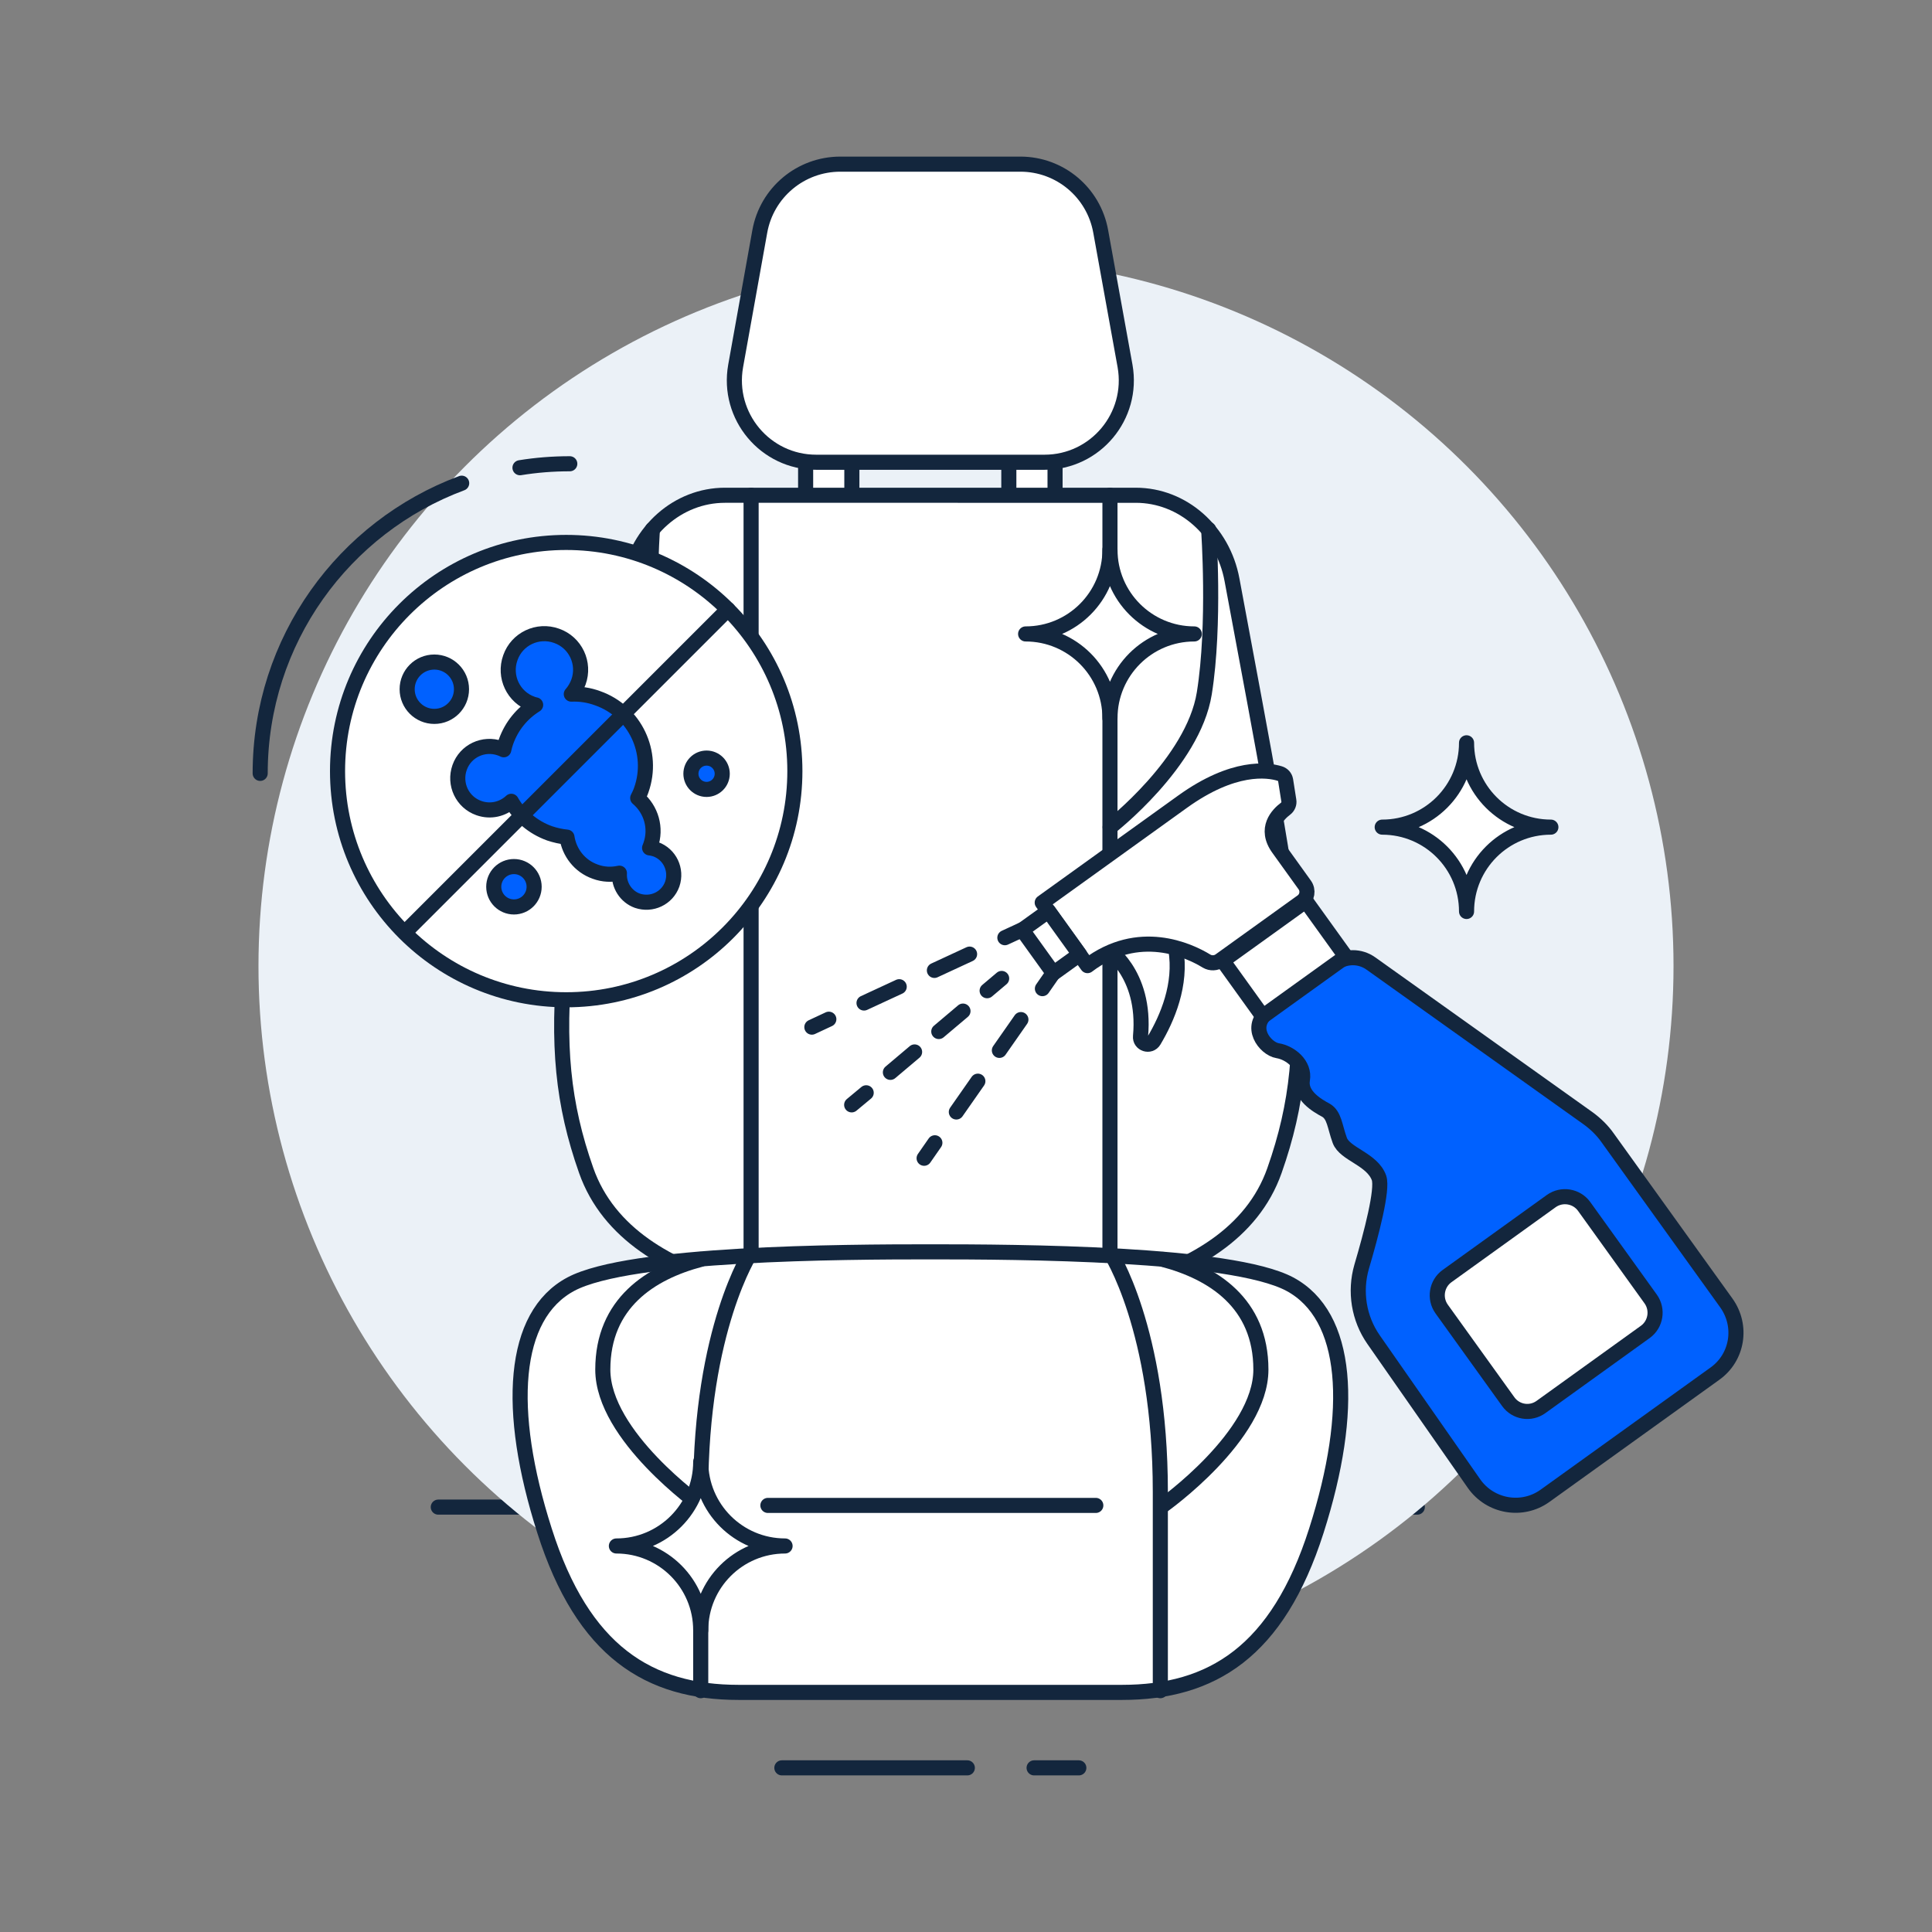 <?xml version="1.0" encoding="utf-8"?>
<!-- Generator: Adobe Illustrator 28.0.0, SVG Export Plug-In . SVG Version: 6.00 Build 0)  -->
<svg version="1.1" id="Layer_1" xmlns="http://www.w3.org/2000/svg" xmlns:xlink="http://www.w3.org/1999/xlink" x="0px" y="0px"
	 viewBox="0 0 1024 1024" style="enable-background:new 0 0 1024 1024;" xml:space="preserve">
<rect x="0" y="0" width="1024" height="1024" fill="#808080" stroke="none"/>
<style type="text/css">
	.st0{fill:none;stroke:#13263D;stroke-width:8;stroke-linecap:round;stroke-linejoin:round;stroke-miterlimit:10;}
	.st1{fill:#EBF1F7;}
	.st2{fill:#FFFFFF;stroke:#13263D;stroke-width:8;stroke-linecap:round;stroke-linejoin:round;stroke-miterlimit:10;}
	.st3{fill:#0061FF;stroke:#13263D;stroke-width:8;stroke-linecap:round;stroke-linejoin:round;stroke-miterlimit:10;}
	.st4{fill:none;stroke:#13263D;stroke-width:8;stroke-linecap:round;stroke-linejoin:round;}
	.st5{fill:none;stroke:#13263D;stroke-width:8;stroke-linecap:round;stroke-linejoin:round;stroke-dasharray:20.554,20.554;}
	.st6{fill:none;stroke:#13263D;stroke-width:8;stroke-linecap:round;stroke-linejoin:round;stroke-dasharray:19.915,19.915;}
	.st7{fill:none;stroke:#13263D;stroke-width:8;stroke-linecap:round;stroke-linejoin:round;stroke-dasharray:16.781,16.781;}
</style>
<line class="st0" x1="232.3" y1="798.8" x2="751.2" y2="798.8"/>
<circle class="st1" cx="512" cy="512" r="375"/>
<line class="st0" x1="414.4" y1="937" x2="512.7" y2="937"/>
<line class="st0" x1="548.1" y1="937" x2="571.8" y2="937"/>
<g>
	<g>
		<rect x="427" y="228.5" class="st2" width="24.5" height="47.2"/>
		<rect x="534.7" y="228.5" class="st2" width="24.5" height="47.2"/>
	</g>
</g>
<path class="st2" d="M583.4,122.7C579.7,102,561.8,87,540.8,87h-47.7h-47.7c-21,0-39,15-42.7,35.7L389.9,194
	c-4.7,26.6,15.7,51,42.7,51h60.5h60.5c27,0,47.4-24.4,42.7-51L583.4,122.7z"/>
<path class="st2" d="M653,307.4c-4.8-26.1-26.2-44.9-51-44.9H493.1H384.2c-24.8,0-46.2,18.8-51,44.9
	c-34.7,187.2-47.4,242.4-22.5,313c23.7,67.1,128.9,72.5,182.4,72.5s158.8-5.4,182.4-72.5C700.4,549.8,687.8,494.6,653,307.4z"/>
<g>
	<g>
		<line class="st0" x1="398.1" y1="262.5" x2="398.1" y2="684.2"/>
		<path class="st0" d="M345.8,280.6c0,0-3.6,50.2,2.3,86.9c5.9,36.8,49.9,70.9,49.9,70.9"/>
	</g>
	<g>
		<line class="st0" x1="588.3" y1="262.5" x2="588.3" y2="684.2"/>
		<path class="st0" d="M640.6,280.6c0,0,3.6,50.2-2.3,86.9s-49.9,70.9-49.9,70.9"/>
	</g>
</g>
<path class="st2" d="M683.6,680.6c-31.2-16.6-144.4-17.1-190.5-17.1c-46.1,0-159.3,0.5-190.5,17.1s-34.5,66.6-14,130.7
	C309,875.5,344,897,391.5,897s46.6,0,101.6,0c55,0,54,0,101.6,0s82.5-21.5,103-85.7S714.8,697.3,683.6,680.6z"/>
<path class="st0" d="M371.4,896.1c0,0,0-18.8,0-105.4s26.7-127.1,26.7-127.1"/>
<path class="st0" d="M615,896.1c0,0,0-18.8,0-105.4s-26.7-127.1-26.7-127.1"/>
<path class="st0" d="M371.4,797.9c0,0-51.9-36.8-51.9-72s25.3-51.4,51.9-58.4"/>
<path class="st0" d="M616.4,797.9c0,0,51.9-36.8,51.9-72s-25.3-51.4-51.9-58.4"/>
<line class="st0" x1="407" y1="797.9" x2="580.8" y2="797.9"/>
<circle class="st3" cx="348" cy="490.1" r="2.6"/>
<g>
	<path class="st2" d="M585,500.3l1.2,2c0,0,21.4,13,18.3,47c-0.4,4,5,5.8,7.1,2.3c7.1-11.9,14.8-29.8,11.6-48.5
		C617.5,470.6,585,500.3,585,500.3z"/>
	<path class="st3" d="M908.9,728.1l-90,64.7c-12.1,8.7-29,5.8-37.6-6.4l-53.3-76.4c-7.8-11.2-10.1-25.4-6.3-38.6
		c5.2-17.6,11.3-41,9.2-47.1c-3.6-10-18.1-12.5-20.8-19.9c-2.7-7.4-2.8-13.4-7.4-16c-4.7-2.5-13.8-7.9-12.4-16.1
		c1.4-8.1-6.4-14.3-13.1-15.4c-6.7-1.1-15.9-12.9-4.8-20.9l35.3-25.4c5.6-4,13.1-4,18.8,0l115.2,82.1c4,2.9,7.6,6.4,10.4,10.4
		l62.9,87.5C923.7,702.8,921,719.5,908.9,728.1z"/>
	
		<rect x="653.4" y="490" transform="matrix(0.812 -0.584 0.584 0.812 -168.638 492.915)" class="st2" width="54.2" height="36.3"/>
	<path class="st2" d="M683.1,424.3c0.3,1.6-0.4,3.3-1.7,4.3c-4,3-11.5,10.5-3.7,21.2l13.8,19.2c2.1,2.9,1.4,6.9-1.5,8.9l-43.4,31.2
		c-2.1,1.5-4.9,1.6-7.1,0.3c-9.3-5.7-36-18.2-63.1,2.4l-24-33.4c0,0,40-28.8,74.4-53.5c27-19.4,45-16.9,51.5-14.9
		c1.6,0.5,2.8,1.8,3.1,3.5L683.1,424.3z"/>
	
		<rect x="548.3" y="485.2" transform="matrix(0.812 -0.584 0.584 0.812 -186.767 419.096)" class="st2" width="17.1" height="28.3"/>
</g>
<path class="st2" d="M799.4,742.9l-35.3-49.1c-4-5.6-2.7-13.4,2.8-17.4l55.3-39.8c5.6-4,13.4-2.7,17.4,2.8l35.3,49.1
	c4,5.6,2.7,13.4-2.8,17.4l-55.3,39.8C811.2,749.8,803.4,748.5,799.4,742.9z"/>
<g>
	<g>
		<line class="st4" x1="541.7" y1="492.8" x2="532.6" y2="497"/>
		<line class="st5" x1="513.9" y1="505.7" x2="448.7" y2="535.9"/>
		<line class="st4" x1="439.3" y1="540.2" x2="430.3" y2="544.4"/>
	</g>
</g>
<g>
	<g>
		<line class="st4" x1="558.2" y1="515.8" x2="552.5" y2="524"/>
		<line class="st6" x1="541.1" y1="540.4" x2="501.2" y2="597.5"/>
		<line class="st4" x1="495.5" y1="605.7" x2="489.8" y2="613.9"/>
	</g>
</g>
<g>
	<g>
		<line class="st4" x1="530.9" y1="518.6" x2="523.2" y2="525.1"/>
		<line class="st7" x1="510.4" y1="535.9" x2="465.5" y2="573.8"/>
		<line class="st4" x1="459.1" y1="579.2" x2="451.4" y2="585.6"/>
	</g>
</g>
<circle class="st2" cx="300.1" cy="408.7" r="121.2"/>
<g>
	<circle class="st3" cx="230.2" cy="365.3" r="14.4"/>
	<path class="st3" d="M328.3,462.8c-4.1,0.9-8.5,0.8-12.8-0.8c-8.3-2.9-13.8-10.2-15-18.3c-3.1-0.3-6.2-1-9.2-2
		c-8.9-3.2-15.9-9.3-20.3-17c-4.5,4.2-11,5.8-17.2,3.6c-8.8-3.1-13.3-12.7-10.2-21.5c3.1-8.8,12.7-13.3,21.5-10.2
		c0.6,0.2,1.3,0.5,1.9,0.8c0.3-1.4,0.7-2.9,1.2-4.3c3-8.4,8.6-15.1,15.7-19.5c-0.6-0.1-1.2-0.3-1.8-0.5c-10-3.5-15.2-14.5-11.6-24.5
		c3.5-10,14.5-15.2,24.5-11.6c10,3.5,15.2,14.5,11.6,24.5c-0.9,2.4-2.2,4.6-3.8,6.4c4.6-0.2,9.4,0.5,14,2.2
		c19.8,7,30.1,28.8,23.1,48.6c-0.5,1.5-1.2,2.9-1.9,4.3c7.1,6,10.1,15.9,6.8,25.1c-0.2,0.4-0.3,0.9-0.5,1.3c1.1,0.1,2.2,0.4,3.2,0.7
		c7.5,2.7,11.4,10.9,8.8,18.5c-2.7,7.5-10.9,11.4-18.5,8.8C331.7,475.2,327.9,469.1,328.3,462.8z"/>
</g>
<circle class="st3" cx="272.4" cy="470" r="10.7"/>
<circle class="st3" cx="374.5" cy="410.1" r="8.3"/>
<line class="st0" x1="385.8" y1="323" x2="216" y2="492.8"/>
<path class="st0" d="M275.6,247.9c8.6-1.4,17.4-2.1,26.4-2.1"/>
<path class="st0" d="M137.9,409.9c0-70.5,44.4-130.6,106.8-153.8"/>
<path class="st2" d="M588.3,380.7L588.3,380.7c0-24.7-20-44.7-44.7-44.7l0,0c24.7,0,44.7-20,44.7-44.7l0,0c0,24.7,20,44.7,44.7,44.7
	l0,0C608.3,336,588.3,356,588.3,380.7z"/>
<path class="st2" d="M371.4,864.1L371.4,864.1c0-24.7-20-44.7-44.7-44.7l0,0c24.7,0,44.7-20,44.7-44.7l0,0c0,24.7,20,44.7,44.7,44.7
	l0,0C391.4,819.4,371.4,839.4,371.4,864.1z"/>
<path class="st2" d="M777.3,483.1L777.3,483.1c0-24.7-20-44.7-44.7-44.7l0,0c24.7,0,44.7-20,44.7-44.7l0,0c0,24.7,20,44.7,44.7,44.7
	l0,0C797.3,438.4,777.3,458.4,777.3,483.1z"/>
</svg>
